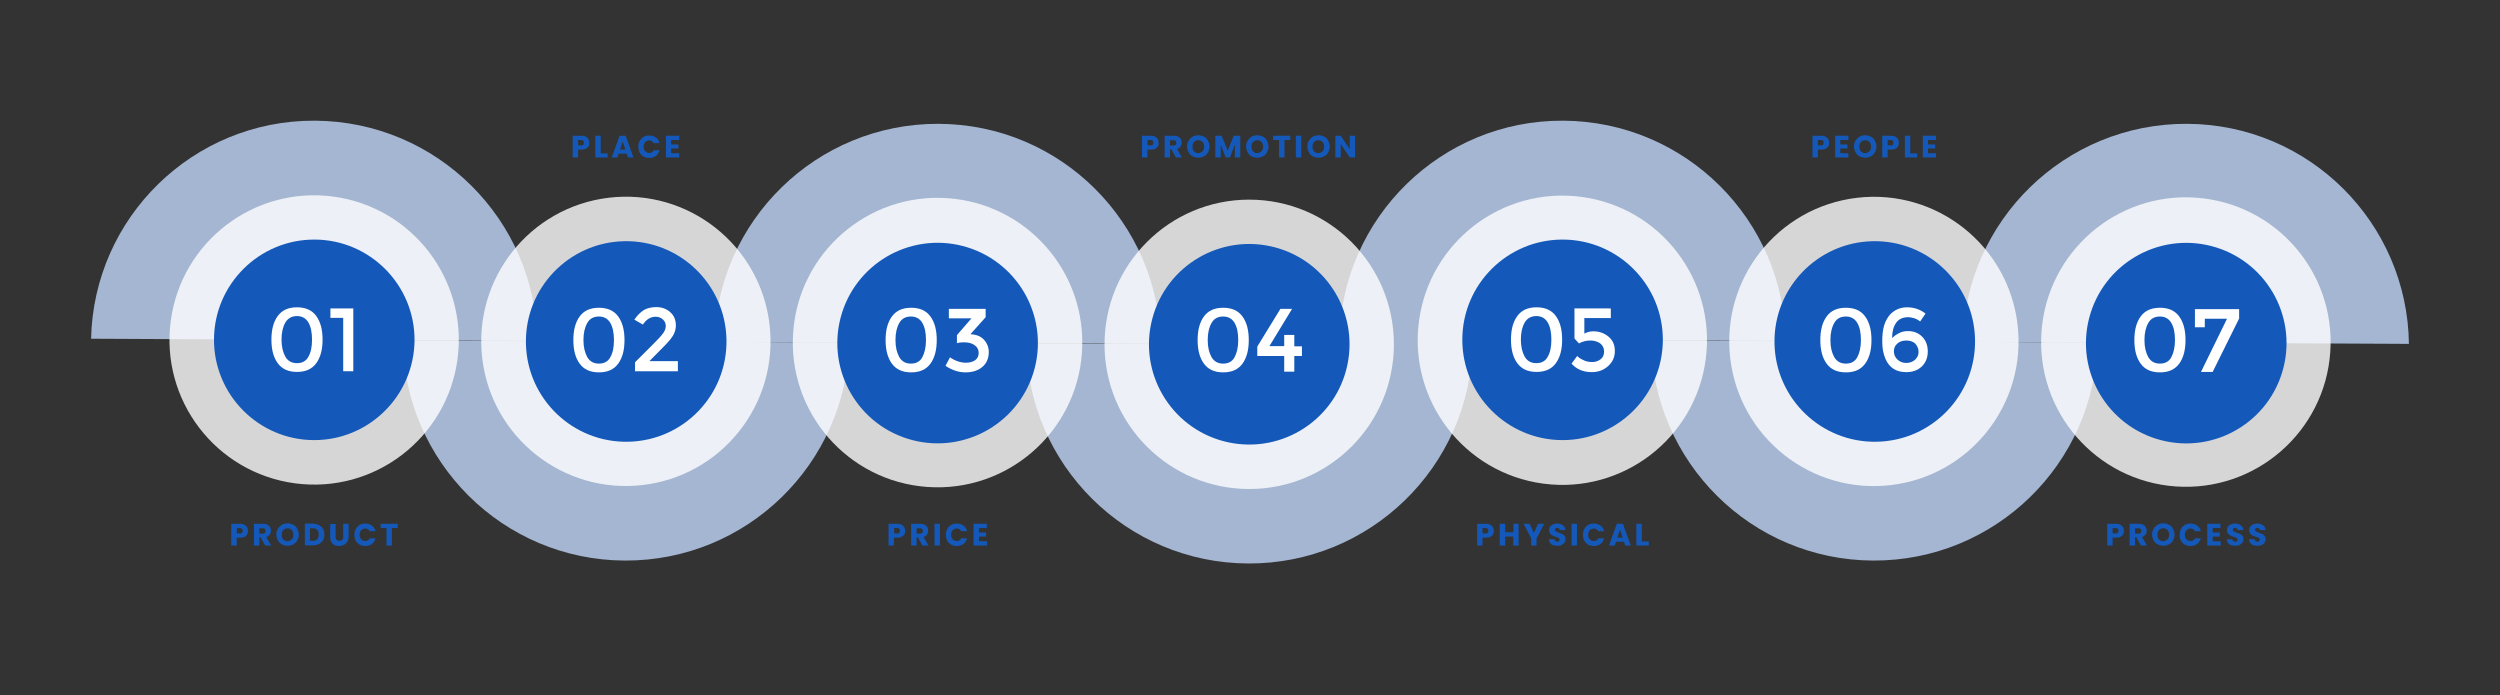 <?xml version="1.0" encoding="utf-8"?>
<!-- Generator: Adobe Illustrator 24.0.2, SVG Export Plug-In . SVG Version: 6.00 Build 0)  -->
<svg version="1.1" id="Layer_1" xmlns="http://www.w3.org/2000/svg" xmlns:xlink="http://www.w3.org/1999/xlink" x="0px" y="0px"
	 viewBox="0 0 1114.5 310" style="enable-background:new 0 0 1114.5 310;" xml:space="preserve">
<rect x="0" y="0" width="1114.5" height="310" fill="#333333" stroke="none"/>
<style type="text/css">
	.st0{fill:#A4B6D1;}
	.st1{opacity:0.8;fill:#FFFFFF;}
	.st2{fill:#1459BA;}
	.st3{fill:#FFFFFF;}
</style>
<rect x="599.2" y="143.2" class="st0" width="57.2" height="17.7"/>
<g>
	<path class="st0" d="M934.9,152.7c1-21.1,18.4-37.8,39.7-37.7c21.3,0.1,38.5,17,39.4,38l59.9,0.3c-0.7-54.1-44.6-97.9-99-98.1
		c-54.3-0.2-98.7,43.1-99.9,97.2L934.9,152.7z"/>
	<path class="st0" d="M875.1,152.4c-1,21.1-18.4,37.8-39.7,37.7c-21.3-0.1-38.5-17-39.4-38l-59.9-0.3c0.7,54.1,44.6,97.9,99,98.1
		c54.3,0.2,98.7-43.1,99.9-97.2L875.1,152.4z"/>
	<path class="st0" d="M796,152l-59.9-0.3c-0.8-21.1-18.1-38-39.4-38.1c-21.3-0.1-38.7,16.6-39.7,37.7l-59.9-0.3
		c1.2-54.1,45.5-97.5,99.8-97.2C751.3,54.1,795.3,97.9,796,152z"/>
</g>
<g>
	
		<ellipse transform="matrix(0.993 -0.116 0.116 0.993 -12.02 98.014)" class="st1" cx="835.6" cy="152.2" rx="64.5" ry="64.5"/>
	<g>
		
			<ellipse transform="matrix(1 -2.021891e-02 2.021891e-02 1 -2.907 16.925)" class="st2" cx="835.6" cy="152.2" rx="44.7" ry="44.7"/>
	</g>
</g>
<g>
	
		<ellipse transform="matrix(6.941933e-02 -0.998 0.998 6.941933e-02 754.326 1114.331)" class="st1" cx="974.4" cy="152.8" rx="64.5" ry="64.5"/>
	<g>
		
			<ellipse transform="matrix(0.251 -0.968 0.968 0.251 582.142 1057.834)" class="st2" cx="974.4" cy="152.8" rx="44.7" ry="44.7"/>
	</g>
</g>
<g>
	<path class="st3" d="M814.3,162.1c-1.9-2.6-2.8-6.1-2.8-10.5s0.9-7.9,2.8-10.5c1.9-2.6,4.7-3.9,8.6-3.9s6.7,1.3,8.6,3.9
		c1.9,2.6,2.8,6.1,2.8,10.5s-0.9,7.9-2.8,10.5c-1.9,2.6-4.7,3.9-8.6,3.9S816.2,164.7,814.3,162.1z M817.7,144
		c-1.1,1.9-1.7,4.4-1.7,7.6s0.6,5.6,1.7,7.6c1.1,1.9,2.8,2.9,5.2,2.9s4.1-1,5.1-2.9s1.6-4.4,1.6-7.6s-0.5-5.7-1.6-7.6
		c-1.1-1.9-2.8-2.9-5.1-2.9S818.8,142,817.7,144z"/>
	<path class="st3" d="M850.8,141.4c-2.5,0-4.3,0.8-5.5,2.5c-1.2,1.7-1.8,3.9-1.8,6.8c0.7-0.7,1.6-1.4,2.9-2.1c1.3-0.7,2.6-1,4.2-1
		c2.5,0,4.6,0.8,6.3,2.5c1.7,1.7,2.5,3.9,2.5,6.6s-0.9,5-2.7,6.7c-1.8,1.7-4.1,2.5-6.9,2.5c-4.5,0-7.6-2-9.3-6
		c-1-2.3-1.4-4.9-1.4-7.8s0.3-5.3,0.9-7.2c0.6-1.9,1.5-3.4,2.5-4.6c2.1-2.2,4.6-3.3,7.7-3.3c3,0,5.8,0.9,8.2,2.8l-2.4,3.5
		c-0.6-0.5-1.4-1-2.5-1.4C852.5,141.7,851.6,141.4,850.8,141.4z M849.9,151.8c-1.6,0-3,0.4-4,1.3c-1.1,0.9-1.6,2.1-1.6,3.5
		c0,1.4,0.5,2.7,1.6,3.7s2.3,1.5,3.9,1.5c1.6,0,2.9-0.5,3.9-1.4c1-0.9,1.6-2.1,1.6-3.5s-0.5-2.6-1.4-3.6S851.5,151.8,849.9,151.8z"
		/>
</g>
<g>
	<path class="st3" d="M954.3,162.1c-1.9-2.6-2.8-6.1-2.8-10.5s0.9-7.9,2.8-10.5c1.9-2.6,4.7-3.9,8.6-3.9s6.7,1.3,8.6,3.9
		c1.9,2.6,2.8,6.1,2.8,10.5s-0.9,7.9-2.8,10.5c-1.9,2.6-4.7,3.9-8.6,3.9S956.2,164.7,954.3,162.1z M957.7,144
		c-1.1,1.9-1.7,4.4-1.7,7.6s0.6,5.6,1.7,7.6c1.1,1.9,2.8,2.9,5.2,2.9s4.1-1,5.1-2.9s1.6-4.4,1.6-7.6s-0.5-5.7-1.6-7.6
		c-1.1-1.9-2.8-2.9-5.1-2.9S958.8,142,957.7,144z"/>
	<path class="st3" d="M978.5,145.8v-8h19.7v4.2l-11.8,23.8h-5.2l11.6-23.7h-9.9v3.8H978.5z"/>
</g>
<g>
	<path class="st2" d="M665.6,238.2c-0.3,0.5-0.7,0.8-1.2,1.1c-0.5,0.3-1.2,0.4-2,0.4h-1.5v3.5h-2.4v-9.7h3.8c0.8,0,1.4,0.1,2,0.4
		c0.5,0.3,0.9,0.6,1.2,1.1s0.4,1,0.4,1.6C666,237.2,665.8,237.7,665.6,238.2z M663.2,237.5c0.2-0.2,0.3-0.5,0.3-0.9
		c0-0.4-0.1-0.7-0.3-0.9c-0.2-0.2-0.6-0.3-1-0.3h-1.3v2.4h1.3C662.7,237.9,663,237.8,663.2,237.5z"/>
	<path class="st2" d="M677,233.5v9.7h-2.4v-4H671v4h-2.4v-9.7h2.4v3.8h3.7v-3.8H677z"/>
	<path class="st2" d="M688.4,233.5L685,240v3.2h-2.4V240l-3.4-6.5h2.7l1.9,4.1l1.9-4.1H688.4z"/>
	<path class="st2" d="M692.3,243c-0.6-0.2-1-0.6-1.3-1c-0.3-0.5-0.5-1-0.5-1.6h2.5c0,0.4,0.2,0.6,0.4,0.8s0.5,0.3,0.8,0.3
		c0.4,0,0.6-0.1,0.8-0.2s0.3-0.4,0.3-0.7c0-0.2-0.1-0.4-0.2-0.6c-0.2-0.2-0.4-0.3-0.6-0.4c-0.2-0.1-0.6-0.2-1-0.3
		c-0.6-0.2-1.1-0.4-1.5-0.6c-0.4-0.2-0.7-0.5-1-0.9c-0.3-0.4-0.4-0.9-0.4-1.5c0-0.9,0.3-1.6,1-2.1c0.7-0.5,1.5-0.8,2.6-0.8
		c1.1,0,1.9,0.3,2.6,0.8c0.7,0.5,1,1.2,1.1,2.1h-2.6c0-0.3-0.1-0.6-0.3-0.7c-0.2-0.2-0.5-0.3-0.8-0.3c-0.3,0-0.5,0.1-0.7,0.2
		c-0.2,0.2-0.3,0.4-0.3,0.7c0,0.3,0.1,0.6,0.4,0.7c0.3,0.2,0.8,0.4,1.4,0.6c0.6,0.2,1.1,0.4,1.5,0.6s0.7,0.5,1,0.8
		c0.3,0.4,0.4,0.8,0.4,1.4c0,0.6-0.1,1.1-0.4,1.5c-0.3,0.5-0.7,0.8-1.2,1.1c-0.5,0.3-1.2,0.4-1.9,0.4
		C693.5,243.3,692.9,243.2,692.3,243z"/>
	<path class="st2" d="M703,233.5v9.7h-2.4v-9.7H703z"/>
	<path class="st2" d="M706.3,235.8c0.4-0.8,1-1.3,1.7-1.8c0.7-0.4,1.6-0.6,2.5-0.6c1.2,0,2.1,0.3,3,0.9c0.8,0.6,1.4,1.4,1.6,2.5
		h-2.6c-0.2-0.4-0.5-0.7-0.8-0.9s-0.8-0.3-1.2-0.3c-0.7,0-1.3,0.3-1.8,0.8c-0.5,0.5-0.7,1.2-0.7,2c0,0.8,0.2,1.5,0.7,2
		c0.5,0.5,1,0.8,1.8,0.8c0.5,0,0.9-0.1,1.2-0.3s0.6-0.5,0.8-0.9h2.6c-0.3,1.1-0.8,1.9-1.6,2.5c-0.8,0.6-1.8,0.9-3,0.9
		c-0.9,0-1.8-0.2-2.5-0.6c-0.7-0.4-1.3-1-1.7-1.7s-0.6-1.6-0.6-2.6C705.7,237.4,705.9,236.5,706.3,235.8z"/>
	<path class="st2" d="M724,241.5h-3.6l-0.6,1.7h-2.5l3.5-9.7h2.7l3.5,9.7h-2.5L724,241.5z M723.4,239.7l-1.2-3.6l-1.2,3.6H723.4z"/>
	<path class="st2" d="M731.9,241.4h3.1v1.8h-5.5v-9.7h2.4V241.4z"/>
</g>
<g>
	<path class="st2" d="M815.1,65.2c-0.3,0.5-0.7,0.8-1.2,1.1c-0.5,0.3-1.2,0.4-2,0.4h-1.5v3.5h-2.4v-9.7h3.8c0.8,0,1.4,0.1,2,0.4
		c0.5,0.3,0.9,0.6,1.2,1.1s0.4,1,0.4,1.6C815.5,64.2,815.3,64.7,815.1,65.2z M812.7,64.5c0.2-0.2,0.3-0.5,0.3-0.9
		c0-0.4-0.1-0.7-0.3-0.9c-0.2-0.2-0.6-0.3-1-0.3h-1.3v2.4h1.3C812.2,64.9,812.5,64.8,812.7,64.5z"/>
	<path class="st2" d="M820.4,62.4v2h3.2v1.8h-3.2v2.1h3.6v1.9h-5.9v-9.7h5.9v1.9H820.4z"/>
	<path class="st2" d="M829,69.7c-0.8-0.4-1.4-1-1.8-1.8c-0.4-0.8-0.7-1.6-0.7-2.6c0-0.9,0.2-1.8,0.7-2.6s1.1-1.3,1.8-1.8
		c0.8-0.4,1.6-0.6,2.5-0.6s1.7,0.2,2.5,0.6c0.8,0.4,1.4,1,1.8,1.8c0.4,0.8,0.7,1.6,0.7,2.6c0,0.9-0.2,1.8-0.7,2.6
		c-0.4,0.8-1,1.4-1.8,1.8c-0.8,0.4-1.6,0.6-2.5,0.6S829.8,70.1,829,69.7z M833.4,67.4c0.5-0.5,0.7-1.2,0.7-2c0-0.9-0.2-1.5-0.7-2.1
		c-0.5-0.5-1.1-0.8-1.9-0.8c-0.8,0-1.4,0.3-1.9,0.8c-0.5,0.5-0.7,1.2-0.7,2.1c0,0.9,0.2,1.5,0.7,2.1c0.5,0.5,1.1,0.8,1.9,0.8
		C832.3,68.2,832.9,67.9,833.4,67.4z"/>
	<path class="st2" d="M846.2,65.2c-0.3,0.5-0.7,0.8-1.2,1.1c-0.5,0.3-1.2,0.4-2,0.4h-1.5v3.5h-2.4v-9.7h3.8c0.8,0,1.4,0.1,2,0.4
		c0.5,0.3,0.9,0.6,1.2,1.1s0.4,1,0.4,1.6C846.6,64.2,846.4,64.7,846.2,65.2z M843.8,64.5c0.2-0.2,0.3-0.5,0.3-0.9
		c0-0.4-0.1-0.7-0.3-0.9c-0.2-0.2-0.6-0.3-1-0.3h-1.3v2.4h1.3C843.3,64.9,843.6,64.8,843.8,64.5z"/>
	<path class="st2" d="M851.6,68.4h3.1v1.8h-5.5v-9.7h2.4V68.4z"/>
	<path class="st2" d="M859.5,62.4v2h3.2v1.8h-3.2v2.1h3.6v1.9h-5.9v-9.7h5.9v1.9H859.5z"/>
</g>
<g>
	<path class="st2" d="M946.5,238.2c-0.3,0.5-0.7,0.8-1.2,1.1c-0.5,0.3-1.2,0.4-2,0.4h-1.5v3.5h-2.4v-9.7h3.8c0.8,0,1.4,0.1,2,0.4
		c0.5,0.3,0.9,0.6,1.2,1.1s0.4,1,0.4,1.6C946.9,237.2,946.7,237.7,946.5,238.2z M944.1,237.5c0.2-0.2,0.3-0.5,0.3-0.9
		c0-0.4-0.1-0.7-0.3-0.9c-0.2-0.2-0.6-0.3-1-0.3h-1.3v2.4h1.3C943.6,237.9,943.9,237.8,944.1,237.5z"/>
	<path class="st2" d="M954.4,243.2l-2-3.7h-0.6v3.7h-2.4v-9.7h4c0.8,0,1.4,0.1,2,0.4c0.5,0.3,0.9,0.6,1.2,1.1c0.3,0.5,0.4,1,0.4,1.6
		c0,0.6-0.2,1.2-0.5,1.7c-0.4,0.5-0.9,0.9-1.6,1.1l2.2,3.8H954.4z M951.8,237.9h1.5c0.4,0,0.8-0.1,1-0.3c0.2-0.2,0.3-0.5,0.3-0.9
		c0-0.4-0.1-0.7-0.3-0.9c-0.2-0.2-0.5-0.3-1-0.3h-1.5V237.9z"/>
	<path class="st2" d="M961.9,242.7c-0.8-0.4-1.4-1-1.8-1.8c-0.4-0.8-0.7-1.6-0.7-2.6c0-0.9,0.2-1.8,0.7-2.6s1.1-1.3,1.8-1.8
		c0.8-0.4,1.6-0.6,2.5-0.6s1.7,0.2,2.5,0.6c0.8,0.4,1.4,1,1.8,1.8c0.4,0.8,0.7,1.6,0.7,2.6c0,0.9-0.2,1.8-0.7,2.6
		c-0.4,0.8-1,1.4-1.8,1.8c-0.8,0.4-1.6,0.6-2.5,0.6S962.7,243.1,961.9,242.7z M966.3,240.4c0.5-0.5,0.7-1.2,0.7-2
		c0-0.9-0.2-1.5-0.7-2.1c-0.5-0.5-1.1-0.8-1.9-0.8c-0.8,0-1.4,0.3-1.9,0.8c-0.5,0.5-0.7,1.2-0.7,2.1c0,0.9,0.2,1.5,0.7,2.1
		c0.5,0.5,1.1,0.8,1.9,0.8C965.2,241.2,965.8,240.9,966.3,240.4z"/>
	<path class="st2" d="M972.3,235.8c0.4-0.8,1-1.3,1.7-1.8c0.7-0.4,1.6-0.6,2.5-0.6c1.2,0,2.1,0.3,3,0.9c0.8,0.6,1.4,1.4,1.6,2.5
		h-2.6c-0.2-0.4-0.5-0.7-0.8-0.9s-0.8-0.3-1.2-0.3c-0.7,0-1.3,0.3-1.8,0.8c-0.5,0.5-0.7,1.2-0.7,2c0,0.8,0.2,1.5,0.7,2
		c0.5,0.5,1,0.8,1.8,0.8c0.5,0,0.9-0.1,1.2-0.3s0.6-0.5,0.8-0.9h2.6c-0.3,1.1-0.8,1.9-1.6,2.5c-0.8,0.6-1.8,0.9-3,0.9
		c-0.9,0-1.8-0.2-2.5-0.6c-0.7-0.4-1.3-1-1.7-1.7s-0.6-1.6-0.6-2.6C971.7,237.4,971.9,236.5,972.3,235.8z"/>
	<path class="st2" d="M986.4,235.4v2h3.2v1.8h-3.2v2.1h3.6v1.9H984v-9.7h5.9v1.9H986.4z"/>
	<path class="st2" d="M994.5,243c-0.6-0.2-1-0.6-1.3-1c-0.3-0.5-0.5-1-0.5-1.6h2.5c0,0.4,0.2,0.6,0.4,0.8s0.5,0.3,0.8,0.3
		c0.4,0,0.6-0.1,0.8-0.2s0.3-0.4,0.3-0.7c0-0.2-0.1-0.4-0.2-0.6c-0.2-0.2-0.4-0.3-0.6-0.4c-0.2-0.1-0.6-0.2-1-0.3
		c-0.6-0.2-1.1-0.4-1.5-0.6c-0.4-0.2-0.7-0.5-1-0.9c-0.3-0.4-0.4-0.9-0.4-1.5c0-0.9,0.3-1.6,1-2.1c0.7-0.5,1.5-0.8,2.6-0.8
		c1.1,0,1.9,0.3,2.6,0.8c0.7,0.5,1,1.2,1.1,2.1h-2.6c0-0.3-0.1-0.6-0.3-0.7c-0.2-0.2-0.5-0.3-0.8-0.3c-0.3,0-0.5,0.1-0.7,0.2
		c-0.2,0.2-0.3,0.4-0.3,0.7c0,0.3,0.1,0.6,0.4,0.7c0.3,0.2,0.8,0.4,1.4,0.6c0.6,0.2,1.1,0.4,1.5,0.6s0.7,0.5,1,0.8
		c0.3,0.4,0.4,0.8,0.4,1.4c0,0.6-0.1,1.1-0.4,1.5c-0.3,0.5-0.7,0.8-1.2,1.1c-0.5,0.3-1.2,0.4-1.9,0.4
		C995.7,243.3,995,243.2,994.5,243z"/>
	<path class="st2" d="M1004.4,243c-0.6-0.2-1-0.6-1.3-1c-0.3-0.5-0.5-1-0.5-1.6h2.5c0,0.4,0.2,0.6,0.4,0.8s0.5,0.3,0.8,0.3
		c0.4,0,0.6-0.1,0.8-0.2s0.3-0.4,0.3-0.7c0-0.2-0.1-0.4-0.2-0.6c-0.2-0.2-0.4-0.3-0.6-0.4c-0.2-0.1-0.6-0.2-1-0.3
		c-0.6-0.2-1.1-0.4-1.5-0.6c-0.4-0.2-0.7-0.5-1-0.9c-0.3-0.4-0.4-0.9-0.4-1.5c0-0.9,0.3-1.6,1-2.1c0.7-0.5,1.5-0.8,2.6-0.8
		c1.1,0,1.9,0.3,2.6,0.8c0.7,0.5,1,1.2,1.1,2.1h-2.6c0-0.3-0.1-0.6-0.3-0.7c-0.2-0.2-0.5-0.3-0.8-0.3c-0.3,0-0.5,0.1-0.7,0.2
		c-0.2,0.2-0.3,0.4-0.3,0.7c0,0.3,0.1,0.6,0.4,0.7c0.3,0.2,0.8,0.4,1.4,0.6c0.6,0.2,1.1,0.4,1.5,0.6s0.7,0.5,1,0.8
		c0.3,0.4,0.4,0.8,0.4,1.4c0,0.6-0.1,1.1-0.4,1.5c-0.3,0.5-0.7,0.8-1.2,1.1c-0.5,0.3-1.2,0.4-1.9,0.4
		C1005.6,243.3,1004.9,243.2,1004.4,243z"/>
</g>
<g>
	<path class="st0" d="M378.4,152.7c1-21.1,18.4-37.8,39.7-37.7c21.3,0.1,38.5,17,39.4,38l59.9,0.3c-0.7-54.1-44.6-97.9-99-98.1
		c-54.3-0.2-98.7,43.1-99.9,97.2L378.4,152.7z"/>
	<path class="st0" d="M318.6,152.4c-1,21.1-18.4,37.8-39.7,37.7c-21.3-0.1-38.5-17-39.4-38l-59.9-0.3c0.7,54.1,44.6,97.9,99,98.1
		c54.3,0.2,98.7-43.1,99.9-97.2L318.6,152.4z"/>
	<path class="st0" d="M239.5,152l-59.9-0.3c-0.8-21.1-18.1-38-39.4-38.1c-21.3-0.1-38.7,16.6-39.7,37.7l-59.9-0.3
		c1.2-54.1,45.5-97.5,99.8-97.2C194.8,54.1,238.8,97.9,239.5,152z"/>
	<path class="st0" d="M596.5,153.7c-1,21.1-18.4,37.8-39.7,37.7c-21.3-0.1-38.5-17-39.4-38l-59.9-0.3c0.7,54.1,44.6,97.9,99,98.1
		c54.3,0.2,98.7-43.1,99.9-97.2L596.5,153.7z"/>
</g>
<g>
	
		<ellipse transform="matrix(0.132 -0.991 0.991 0.132 -28.686 270.378)" class="st1" cx="140.1" cy="151.6" rx="64.5" ry="64.5"/>
	<g>
		<path class="st2" d="M139.9,196.2c-24.6-0.1-44.6-20.2-44.5-44.9c0.1-24.6,20.2-44.6,44.9-44.5c24.6,0.1,44.6,20.2,44.5,44.9
			C184.6,176.4,164.5,196.3,139.9,196.2z"/>
	</g>
</g>
<g>
	
		<ellipse transform="matrix(0.993 -0.116 0.116 0.993 -15.781 33.419)" class="st1" cx="279.1" cy="152.2" rx="64.5" ry="64.5"/>
	<g>
		
			<ellipse transform="matrix(1 -2.021891e-02 2.021891e-02 1 -3.02 5.673)" class="st2" cx="279.1" cy="152.2" rx="44.7" ry="44.7"/>
	</g>
</g>
<g>
	
		<ellipse transform="matrix(6.941933e-02 -0.998 0.998 6.941933e-02 236.458 559.174)" class="st1" cx="417.9" cy="152.8" rx="64.5" ry="64.5"/>
	<g>
		
			<ellipse transform="matrix(0.251 -0.968 0.968 0.251 165.185 519.114)" class="st2" cx="417.9" cy="152.8" rx="44.7" ry="44.7"/>
	</g>
</g>
<g>
	<circle class="st1" cx="556.9" cy="153.5" r="64.5"/>
	<g>
		
			<ellipse transform="matrix(0.255 -0.967 0.967 0.255 266.474 652.853)" class="st2" cx="556.9" cy="153.5" rx="44.7" ry="44.7"/>
	</g>
</g>
<g>
	<path class="st3" d="M123.8,161.9c-1.9-2.6-2.8-6.1-2.8-10.5c0-4.4,0.9-7.9,2.8-10.5c1.9-2.6,4.7-3.9,8.6-3.9s6.7,1.3,8.6,3.9
		c1.9,2.6,2.8,6.1,2.8,10.5c0,4.4-0.9,7.9-2.8,10.5c-1.9,2.6-4.7,3.9-8.6,3.9S125.7,164.5,123.8,161.9z M127.2,143.8
		c-1.1,1.9-1.7,4.4-1.7,7.6c0,3.1,0.6,5.6,1.7,7.6c1.1,1.9,2.8,2.9,5.2,2.9s4.1-1,5.1-2.9c1.1-1.9,1.6-4.4,1.6-7.6
		c0-3.1-0.5-5.7-1.6-7.6c-1.1-1.9-2.8-2.9-5.1-2.9S128.3,141.9,127.2,143.8z"/>
	<path class="st3" d="M147.3,137.5h10.2v28H153v-23.8h-5.7V137.5z"/>
</g>
<g>
	<path class="st3" d="M258.4,162.1c-1.9-2.6-2.8-6.1-2.8-10.5c0-4.4,0.9-7.9,2.8-10.5c1.9-2.6,4.7-3.9,8.6-3.9s6.7,1.3,8.6,3.9
		c1.9,2.6,2.8,6.1,2.8,10.5c0,4.4-0.9,7.9-2.8,10.5c-1.9,2.6-4.7,3.9-8.6,3.9S260.3,164.7,258.4,162.1z M261.8,144
		c-1.1,1.9-1.7,4.4-1.7,7.6c0,3.1,0.6,5.6,1.7,7.6c1.1,1.9,2.8,2.9,5.2,2.9s4.1-1,5.1-2.9c1.1-1.9,1.6-4.4,1.6-7.6
		c0-3.1-0.5-5.7-1.6-7.6c-1.1-1.9-2.8-2.9-5.1-2.9S262.9,142,261.8,144z"/>
	<path class="st3" d="M295.6,148.6c0.8-1.1,1.2-2.2,1.2-3.3c0-1.1-0.4-2.1-1.3-2.9c-0.9-0.8-1.9-1.2-3.2-1.2c-2.3,0-4.2,1.2-5.7,3.5
		l-3.8-2.2c1.2-1.8,2.6-3.2,4.1-4.2c1.5-0.9,3.4-1.4,5.7-1.4s4.4,0.7,6.1,2.2c1.8,1.5,2.6,3.5,2.6,6.1c0,1.4-0.4,2.8-1.1,4.1
		c-0.7,1.3-2.1,3-4.1,5l-6.6,6.7h12.7v4.5h-19.1v-4l8.5-8.5C293.4,151.2,294.8,149.7,295.6,148.6z"/>
</g>
<g>
	<path class="st3" d="M397.6,162.1c-1.9-2.6-2.8-6.1-2.8-10.5s0.9-7.9,2.8-10.5c1.9-2.6,4.7-3.9,8.6-3.9s6.7,1.3,8.6,3.9
		c1.9,2.6,2.8,6.1,2.8,10.5s-0.9,7.9-2.8,10.5c-1.9,2.6-4.7,3.9-8.6,3.9S399.5,164.7,397.6,162.1z M400.9,144
		c-1.1,1.9-1.7,4.4-1.7,7.6s0.6,5.6,1.7,7.6c1.1,1.9,2.8,2.9,5.2,2.9s4.1-1,5.1-2.9s1.6-4.4,1.6-7.6s-0.5-5.7-1.6-7.6
		c-1.1-1.9-2.8-2.9-5.1-2.9S402,142,400.9,144z"/>
	<path class="st3" d="M423,141.9v-4.2h16.4v3.7l-6.8,7.6c2.6,0.1,4.6,0.9,6,2.4s2.2,3.4,2.2,5.5c0,2.9-1,5.1-2.9,6.7
		c-1.9,1.6-4.4,2.4-7.5,2.4s-6-1-8.9-2.9l2-3.8c2.3,1.6,4.7,2.4,7.2,2.4c1.6,0,3-0.4,4-1.1c1.1-0.8,1.6-1.9,1.6-3.3
		s-0.6-2.6-1.8-3.4c-1.2-0.9-2.8-1.3-4.9-1.3c-1,0-2,0.1-3,0.4v-3.6l6.5-7.5H423z"/>
</g>
<g>
	<path class="st3" d="M536.7,162.1c-1.9-2.6-2.8-6.1-2.8-10.5s0.9-7.9,2.8-10.5c1.9-2.6,4.7-3.9,8.6-3.9s6.7,1.3,8.6,3.9
		c1.9,2.6,2.8,6.1,2.8,10.5s-0.9,7.9-2.8,10.5c-1.9,2.6-4.7,3.9-8.6,3.9S538.6,164.7,536.7,162.1z M540.1,144
		c-1.1,1.9-1.7,4.4-1.7,7.6s0.6,5.6,1.7,7.6c1.1,1.9,2.8,2.9,5.2,2.9s4.1-1,5.1-2.9s1.6-4.4,1.6-7.6s-0.5-5.7-1.6-7.6
		c-1.1-1.9-2.8-2.9-5.1-2.9S541.2,142,540.1,144z"/>
	<path class="st3" d="M572.5,154.4v-5.1h4.5v5.1h3.4v4.3H577v7h-4.5v-7h-12v-4.2l10.3-16.8h5.2l-10.1,16.6H572.5z"/>
</g>
<g>
	<path class="st2" d="M110.2,238.2c-0.3,0.5-0.7,0.8-1.2,1.1c-0.5,0.3-1.2,0.4-2,0.4h-1.5v3.5h-2.4v-9.7h3.8c0.8,0,1.4,0.1,2,0.4
		c0.5,0.3,0.9,0.6,1.2,1.1s0.4,1,0.4,1.6C110.6,237.2,110.5,237.7,110.2,238.2z M107.9,237.5c0.2-0.2,0.3-0.5,0.3-0.9
		c0-0.4-0.1-0.7-0.3-0.9c-0.2-0.2-0.6-0.3-1-0.3h-1.3v2.4h1.3C107.3,237.9,107.7,237.8,107.9,237.5z"/>
	<path class="st2" d="M118.2,243.2l-2-3.7h-0.6v3.7h-2.4v-9.7h4c0.8,0,1.4,0.1,2,0.4c0.5,0.3,0.9,0.6,1.2,1.1c0.3,0.5,0.4,1,0.4,1.6
		c0,0.6-0.2,1.2-0.5,1.7c-0.4,0.5-0.9,0.9-1.6,1.1l2.2,3.8H118.2z M115.6,237.9h1.5c0.4,0,0.8-0.1,1-0.3c0.2-0.2,0.3-0.5,0.3-0.9
		c0-0.4-0.1-0.7-0.3-0.9c-0.2-0.2-0.5-0.3-1-0.3h-1.5V237.9z"/>
	<path class="st2" d="M125.7,242.7c-0.8-0.4-1.4-1-1.8-1.8c-0.4-0.8-0.7-1.6-0.7-2.6c0-0.9,0.2-1.8,0.7-2.6s1.1-1.3,1.8-1.8
		c0.8-0.4,1.6-0.6,2.5-0.6s1.7,0.2,2.5,0.6c0.8,0.4,1.4,1,1.8,1.8c0.4,0.8,0.7,1.6,0.7,2.6c0,0.9-0.2,1.8-0.7,2.6
		c-0.4,0.8-1,1.4-1.8,1.8c-0.8,0.4-1.6,0.6-2.5,0.6S126.5,243.1,125.7,242.7z M130.1,240.4c0.5-0.5,0.7-1.2,0.7-2
		c0-0.9-0.2-1.5-0.7-2.1c-0.5-0.5-1.1-0.8-1.9-0.8c-0.8,0-1.4,0.3-1.9,0.8c-0.5,0.5-0.7,1.2-0.7,2.1c0,0.9,0.2,1.5,0.7,2.1
		c0.5,0.5,1.1,0.8,1.9,0.8C129,241.2,129.6,240.9,130.1,240.4z"/>
	<path class="st2" d="M142.2,234.1c0.8,0.4,1.4,1,1.8,1.7c0.4,0.7,0.6,1.6,0.6,2.5c0,0.9-0.2,1.8-0.6,2.5c-0.4,0.7-1,1.3-1.8,1.7
		c-0.8,0.4-1.7,0.6-2.7,0.6h-3.6v-9.7h3.6C140.5,233.5,141.4,233.7,142.2,234.1z M141.4,240.4c0.5-0.5,0.7-1.2,0.7-2.1
		s-0.2-1.6-0.7-2.1c-0.5-0.5-1.2-0.7-2.1-0.7h-1.1v5.6h1.1C140.2,241.2,140.9,240.9,141.4,240.4z"/>
	<path class="st2" d="M149.6,233.5v5.8c0,0.6,0.1,1,0.4,1.3c0.3,0.3,0.7,0.5,1.3,0.5s1-0.2,1.3-0.5c0.3-0.3,0.4-0.8,0.4-1.3v-5.8
		h2.4v5.8c0,0.9-0.2,1.6-0.6,2.2c-0.4,0.6-0.9,1.1-1.5,1.4c-0.6,0.3-1.3,0.5-2.1,0.5c-0.8,0-1.4-0.1-2.1-0.4
		c-0.6-0.3-1.1-0.8-1.4-1.4c-0.4-0.6-0.5-1.3-0.5-2.2v-5.8H149.6z"/>
	<path class="st2" d="M158.6,235.8c0.4-0.8,1-1.3,1.7-1.8c0.7-0.4,1.6-0.6,2.5-0.6c1.2,0,2.1,0.3,3,0.9c0.8,0.6,1.4,1.4,1.6,2.5
		h-2.6c-0.2-0.4-0.5-0.7-0.8-0.9s-0.8-0.3-1.2-0.3c-0.7,0-1.3,0.3-1.8,0.8c-0.5,0.5-0.7,1.2-0.7,2c0,0.8,0.2,1.5,0.7,2
		c0.5,0.5,1,0.8,1.8,0.8c0.5,0,0.9-0.1,1.2-0.3s0.6-0.5,0.8-0.9h2.6c-0.3,1.1-0.8,1.9-1.6,2.5c-0.8,0.6-1.8,0.9-3,0.9
		c-0.9,0-1.8-0.2-2.5-0.6c-0.7-0.4-1.3-1-1.7-1.7s-0.6-1.6-0.6-2.6C158,237.4,158.2,236.5,158.6,235.8z"/>
	<path class="st2" d="M177.3,233.5v1.9h-2.6v7.8h-2.4v-7.8h-2.6v-1.9H177.3z"/>
</g>
<g>
	<path class="st2" d="M262.4,65.2c-0.3,0.5-0.7,0.8-1.2,1.1c-0.5,0.3-1.2,0.4-2,0.4h-1.5v3.5h-2.4v-9.7h3.8c0.8,0,1.4,0.1,2,0.4
		c0.5,0.3,0.9,0.6,1.2,1.1s0.4,1,0.4,1.6C262.8,64.2,262.7,64.7,262.4,65.2z M260,64.5c0.2-0.2,0.3-0.5,0.3-0.9
		c0-0.4-0.1-0.7-0.3-0.9c-0.2-0.2-0.6-0.3-1-0.3h-1.3v2.4h1.3C259.5,64.9,259.8,64.8,260,64.5z"/>
	<path class="st2" d="M267.8,68.4h3.1v1.8h-5.5v-9.7h2.4V68.4z"/>
	<path class="st2" d="M279.4,68.5h-3.6l-0.6,1.7h-2.5l3.5-9.7h2.7l3.5,9.7H280L279.4,68.5z M278.8,66.7l-1.2-3.6l-1.2,3.6H278.8z"/>
	<path class="st2" d="M285.2,62.8c0.4-0.8,1-1.3,1.7-1.8c0.7-0.4,1.6-0.6,2.5-0.6c1.2,0,2.1,0.3,3,0.9c0.8,0.6,1.4,1.4,1.6,2.5h-2.6
		c-0.2-0.4-0.5-0.7-0.8-0.9s-0.8-0.3-1.2-0.3c-0.7,0-1.3,0.3-1.8,0.8c-0.5,0.5-0.7,1.2-0.7,2c0,0.8,0.2,1.5,0.7,2
		c0.5,0.5,1,0.8,1.8,0.8c0.5,0,0.9-0.1,1.2-0.3s0.6-0.5,0.8-0.9h2.6c-0.3,1.1-0.8,1.9-1.6,2.5c-0.8,0.6-1.8,0.9-3,0.9
		c-0.9,0-1.8-0.2-2.5-0.6c-0.7-0.4-1.3-1-1.7-1.7s-0.6-1.6-0.6-2.6C284.5,64.4,284.7,63.5,285.2,62.8z"/>
	<path class="st2" d="M299.2,62.4v2h3.2v1.8h-3.2v2.1h3.6v1.9h-5.9v-9.7h5.9v1.9H299.2z"/>
</g>
<g>
	<path class="st2" d="M403.2,238.2c-0.3,0.5-0.7,0.8-1.2,1.1c-0.5,0.3-1.2,0.4-2,0.4h-1.5v3.5h-2.4v-9.7h3.8c0.8,0,1.4,0.1,2,0.4
		c0.5,0.3,0.9,0.6,1.2,1.1s0.4,1,0.4,1.6C403.6,237.2,403.5,237.7,403.2,238.2z M400.9,237.5c0.2-0.2,0.3-0.5,0.3-0.9
		c0-0.4-0.1-0.7-0.3-0.9c-0.2-0.2-0.6-0.3-1-0.3h-1.3v2.4h1.3C400.3,237.9,400.7,237.8,400.9,237.5z"/>
	<path class="st2" d="M411.2,243.2l-2-3.7h-0.6v3.7h-2.4v-9.7h4c0.8,0,1.4,0.1,2,0.4c0.5,0.3,0.9,0.6,1.2,1.1c0.3,0.5,0.4,1,0.4,1.6
		c0,0.6-0.2,1.2-0.5,1.7c-0.4,0.5-0.9,0.9-1.6,1.1l2.2,3.8H411.2z M408.6,237.9h1.5c0.4,0,0.8-0.1,1-0.3c0.2-0.2,0.3-0.5,0.3-0.9
		c0-0.4-0.1-0.7-0.3-0.9c-0.2-0.2-0.5-0.3-1-0.3h-1.5V237.9z"/>
	<path class="st2" d="M419,233.5v9.7h-2.4v-9.7H419z"/>
	<path class="st2" d="M422.3,235.8c0.4-0.8,1-1.3,1.7-1.8c0.7-0.4,1.6-0.6,2.5-0.6c1.2,0,2.1,0.3,3,0.9c0.8,0.6,1.4,1.4,1.6,2.5
		h-2.6c-0.2-0.4-0.5-0.7-0.8-0.9s-0.8-0.3-1.2-0.3c-0.7,0-1.3,0.3-1.8,0.8c-0.5,0.5-0.7,1.2-0.7,2c0,0.8,0.2,1.5,0.7,2
		c0.5,0.5,1,0.8,1.8,0.8c0.5,0,0.9-0.1,1.2-0.3s0.6-0.5,0.8-0.9h2.6c-0.3,1.1-0.8,1.9-1.6,2.5c-0.8,0.6-1.8,0.9-3,0.9
		c-0.9,0-1.8-0.2-2.5-0.6c-0.7-0.4-1.3-1-1.7-1.7s-0.6-1.6-0.6-2.6C421.7,237.4,421.9,236.5,422.3,235.8z"/>
	<path class="st2" d="M436.4,235.4v2h3.2v1.8h-3.2v2.1h3.6v1.9H434v-9.7h5.9v1.9H436.4z"/>
</g>
<g>
	<path class="st2" d="M516.2,65.2c-0.3,0.5-0.7,0.8-1.2,1.1c-0.5,0.3-1.2,0.4-2,0.4h-1.5v3.5h-2.4v-9.7h3.8c0.8,0,1.4,0.1,2,0.4
		c0.5,0.3,0.9,0.6,1.2,1.1s0.4,1,0.4,1.6C516.6,64.2,516.5,64.7,516.2,65.2z M513.9,64.5c0.2-0.2,0.3-0.5,0.3-0.9
		c0-0.4-0.1-0.7-0.3-0.9c-0.2-0.2-0.6-0.3-1-0.3h-1.3v2.4h1.3C513.3,64.9,513.7,64.8,513.9,64.5z"/>
	<path class="st2" d="M524.2,70.2l-2-3.7h-0.6v3.7h-2.4v-9.7h4c0.8,0,1.4,0.1,2,0.4c0.5,0.3,0.9,0.6,1.2,1.1c0.3,0.5,0.4,1,0.4,1.6
		c0,0.6-0.2,1.2-0.5,1.7c-0.4,0.5-0.9,0.9-1.6,1.1l2.2,3.8H524.2z M521.6,64.9h1.5c0.4,0,0.8-0.1,1-0.3c0.2-0.2,0.3-0.5,0.3-0.9
		c0-0.4-0.1-0.7-0.3-0.9c-0.2-0.2-0.5-0.3-1-0.3h-1.5V64.9z"/>
	<path class="st2" d="M531.7,69.7c-0.8-0.4-1.4-1-1.8-1.8c-0.4-0.8-0.7-1.6-0.7-2.6c0-0.9,0.2-1.8,0.7-2.6s1.1-1.3,1.8-1.8
		c0.8-0.4,1.6-0.6,2.5-0.6s1.7,0.2,2.5,0.6c0.8,0.4,1.4,1,1.8,1.8c0.4,0.8,0.7,1.6,0.7,2.6c0,0.9-0.2,1.8-0.7,2.6
		c-0.4,0.8-1,1.4-1.8,1.8c-0.8,0.4-1.6,0.6-2.5,0.6S532.5,70.1,531.7,69.7z M536.1,67.4c0.5-0.5,0.7-1.2,0.7-2
		c0-0.9-0.2-1.5-0.7-2.1c-0.5-0.5-1.1-0.8-1.9-0.8c-0.8,0-1.4,0.3-1.9,0.8c-0.5,0.5-0.7,1.2-0.7,2.1c0,0.9,0.2,1.5,0.7,2.1
		c0.5,0.5,1.1,0.8,1.9,0.8C535,68.2,535.6,67.9,536.1,67.4z"/>
	<path class="st2" d="M552.9,60.5v9.7h-2.4v-5.8l-2.2,5.8h-1.9l-2.2-5.8v5.8h-2.4v-9.7h2.8l2.7,6.7l2.7-6.7H552.9z"/>
	<path class="st2" d="M558,69.7c-0.8-0.4-1.4-1-1.8-1.8c-0.4-0.8-0.7-1.6-0.7-2.6c0-0.9,0.2-1.8,0.7-2.6s1.1-1.3,1.8-1.8
		c0.8-0.4,1.6-0.6,2.5-0.6s1.7,0.2,2.5,0.6c0.8,0.4,1.4,1,1.8,1.8c0.4,0.8,0.7,1.6,0.7,2.6c0,0.9-0.2,1.8-0.7,2.6
		c-0.4,0.8-1,1.4-1.8,1.8c-0.8,0.4-1.6,0.6-2.5,0.6S558.8,70.1,558,69.7z M562.4,67.4c0.5-0.5,0.7-1.2,0.7-2c0-0.9-0.2-1.5-0.7-2.1
		c-0.5-0.5-1.1-0.8-1.9-0.8c-0.8,0-1.4,0.3-1.9,0.8c-0.5,0.5-0.7,1.2-0.7,2.1c0,0.9,0.2,1.5,0.7,2.1c0.5,0.5,1.1,0.8,1.9,0.8
		C561.3,68.2,561.9,67.9,562.4,67.4z"/>
	<path class="st2" d="M575.2,60.5v1.9h-2.6v7.8h-2.4v-7.8h-2.6v-1.9H575.2z"/>
	<path class="st2" d="M580.1,60.5v9.7h-2.4v-9.7H580.1z"/>
	<path class="st2" d="M585.3,69.7c-0.8-0.4-1.4-1-1.8-1.8c-0.4-0.8-0.7-1.6-0.7-2.6c0-0.9,0.2-1.8,0.7-2.6s1.1-1.3,1.8-1.8
		c0.8-0.4,1.6-0.6,2.5-0.6s1.7,0.2,2.5,0.6c0.8,0.4,1.4,1,1.8,1.8c0.4,0.8,0.7,1.6,0.7,2.6c0,0.9-0.2,1.8-0.7,2.6
		c-0.4,0.8-1,1.4-1.8,1.8c-0.8,0.4-1.6,0.6-2.5,0.6S586,70.1,585.3,69.7z M589.6,67.4c0.5-0.5,0.7-1.2,0.7-2c0-0.9-0.2-1.5-0.7-2.1
		c-0.5-0.5-1.1-0.8-1.9-0.8c-0.8,0-1.4,0.3-1.9,0.8c-0.5,0.5-0.7,1.2-0.7,2.1c0,0.9,0.2,1.5,0.7,2.1c0.5,0.5,1.1,0.8,1.9,0.8
		C588.6,68.2,589.2,67.9,589.6,67.4z"/>
	<path class="st2" d="M604.1,70.2h-2.4l-4-6v6h-2.4v-9.7h2.4l4,6v-6h2.4V70.2z"/>
</g>
<g>
	
		<ellipse transform="matrix(0.132 -0.991 0.991 0.132 454.307 822.002)" class="st1" cx="696.6" cy="151.6" rx="64.5" ry="64.5"/>
	<g>
		<path class="st2" d="M696.4,196.2c-24.6-0.1-44.6-20.2-44.5-44.9s20.2-44.6,44.9-44.5c24.6,0.1,44.6,20.2,44.5,44.9
			C741.1,176.4,721,196.3,696.4,196.2z"/>
	</g>
</g>
<g>
	<path class="st3" d="M676.4,161.9c-1.9-2.6-2.8-6.1-2.8-10.5c0-4.4,0.9-7.9,2.8-10.5c1.9-2.6,4.7-3.9,8.6-3.9s6.7,1.3,8.6,3.9
		c1.9,2.6,2.8,6.1,2.8,10.5c0,4.4-0.9,7.9-2.8,10.5c-1.9,2.6-4.7,3.9-8.6,3.9S678.3,164.5,676.4,161.9z M679.7,143.8
		c-1.1,1.9-1.7,4.4-1.7,7.6c0,3.1,0.6,5.6,1.7,7.6c1.1,1.9,2.8,2.9,5.2,2.9s4.1-1,5.1-2.9c1.1-1.9,1.6-4.4,1.6-7.6
		c0-3.1-0.5-5.7-1.6-7.6c-1.1-1.9-2.8-2.9-5.1-2.9S680.8,141.9,679.7,143.8z"/>
	<path class="st3" d="M718.1,137.5v4.3h-11.8v6.9c1.2-0.6,2.5-1,4-1c2.6,0,4.9,0.8,6.8,2.4c1.9,1.6,2.8,3.7,2.8,6.4
		c0,2.7-1,4.9-3,6.7c-2,1.8-4.4,2.7-7.3,2.7c-3.8,0-6.8-1.3-9-3.8l2.5-3.4c0.2,0.2,0.5,0.5,0.9,0.8c0.4,0.3,1.1,0.7,2.2,1.2
		c1.1,0.5,2.3,0.7,3.7,0.7s2.5-0.4,3.6-1.2c1.1-0.8,1.6-2,1.6-3.5c0-1.5-0.6-2.7-1.7-3.6c-1.2-0.8-2.6-1.3-4.4-1.3s-3.5,0.4-5.1,1.3
		l-2-2.2v-13.4H718.1z"/>
</g>
</svg>
